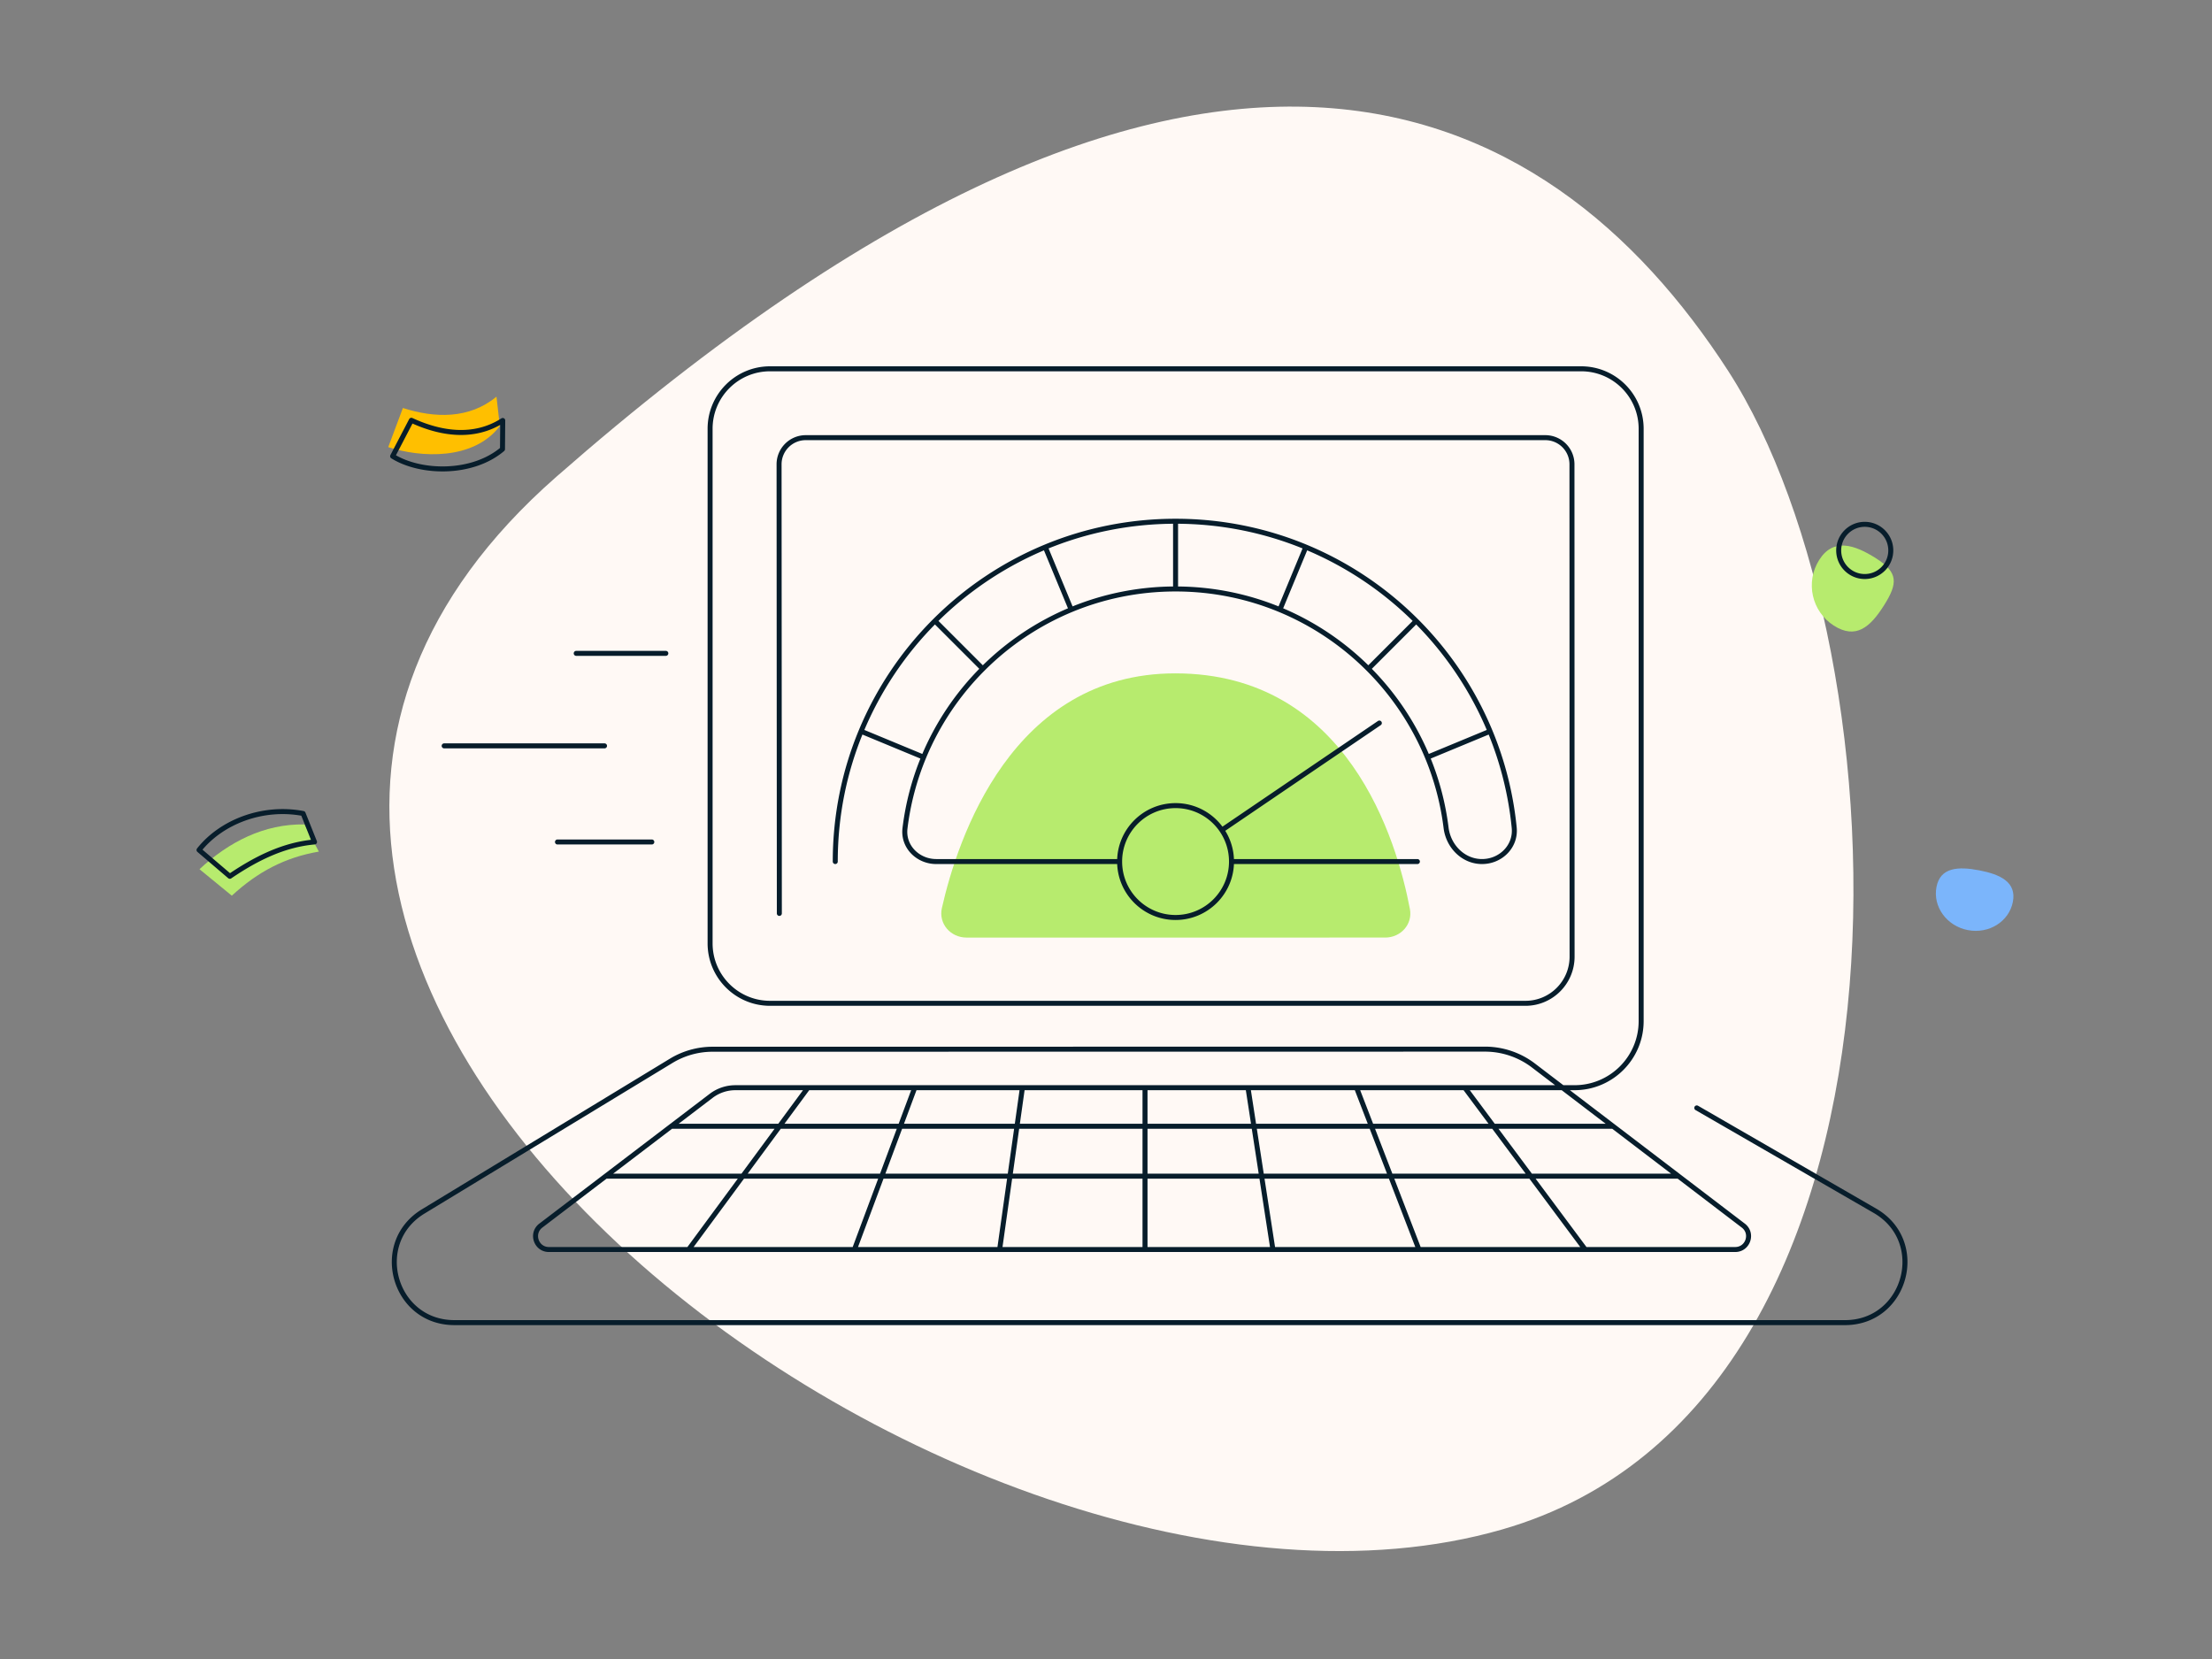 <svg width="664" height="498" fill="none" xmlns="http://www.w3.org/2000/svg"><rect width="100%" height="100%" fill="#808080" stroke="none"/><path d="M450.918 459.114c131.548-37.869 122.295-263.551 67.85-347.768-54.445-84.217-158.766-137.518-351.793 31.798C.644 289.042 288.295 505.928 450.918 459.114z" fill="#FFF9F5"/><path d="M604.228 270.709c1.135-5.915-3.749-8.221-10.082-9.449-6.334-1.228-11.72-.913-12.854 5.003-1.134 5.916 3.081 11.707 9.414 12.935 6.334 1.228 12.388-2.573 13.522-8.489z" fill="#7BB5FB"/><path d="M565.559 181.692c4.199-6.648 4.232-9.854-2.38-14.076-6.611-4.221-12.901-6.17-17.099.478s-2.242 15.459 4.37 19.68c6.611 4.221 10.911.566 15.109-6.082zm-142.333 91.18c.869 4.601-2.745 8.567-7.428 8.567H290.135c-4.806 0-8.456-4.169-7.399-8.857 4.665-20.689 20.985-70.452 70.058-70.452 51.77 0 66.553 50.232 70.432 70.742zm-327.52-17.237c-10.116 1.737-18.276 6.009-26.116 13.231l-9.707-7.949c8.766-8.129 19.353-13.659 31.55-13.443l4.273 8.161z" fill="#B7EB6E"/><path d="M149.034 119.073c-8.214 6.787-18.596 6.444-28.091 3.398l-4.4 11.75c9.765 3.16 25.559 4.055 33.502-6.325l-1.011-8.823z" fill="#FFBF00"/><path d="M233.945 274.187l-.082-134.804a8 8 0 018-8.005h222.011a8 8 0 018 7.998l.036 147.796c.002 7.733-6.267 14.003-14 14.003H231.157c-9.941 0-18-8.059-18-18V128.707c0-9.941 8.059-18 18-18h243.485c9.941 0 18 8.059 18 18v177.796c0 11.046-8.954 20-19.999 20l-251.904.004c-2.627 0-5.182.862-7.271 2.454l-51.12 38.938c-3.046 2.32-1.406 7.182 2.423 7.182h356.107c3.828 0 5.47-4.859 2.427-7.18l-62.99-48.053a23.996 23.996 0 00-14.559-4.918l-231.836.03c-4.392 0-8.7 1.206-12.455 3.486l-74.413 45.193c-15.561 9.451-8.862 33.385 9.343 33.385l417.408.003c18.415 0 24.948-24.38 9-33.588l-53.462-30.867m-307.854 5.514h282.735m19.628 14.974H181.829m161.883 22.021v-48.578m-101.191.013l-35.795 48.565m67.865-48.575l-18.11 48.575m50.428-48.578l-6.84 48.578m139.639-48.578l36.143 48.578m-68.646-48.578l18.731 48.578m-51.319-48.578l7.486 48.578M133.33 223.894h48.133m-8.493-27.767h26.898m-32.524 56.618h28.314m174.014 5.876c0 9.274-7.518 16.791-16.792 16.791-9.273 0-16.791-7.517-16.791-16.791m33.583 0h55.799m-55.799 0c0-3.5-1.071-6.749-2.902-9.439m-30.681 9.439c0-9.274 7.518-16.792 16.791-16.792 5.775 0 10.868 2.915 13.89 7.353m-30.681 9.439h-55.031c-5.523 0-10.065-4.494-9.398-9.976a81.267 81.267 0 015.606-21.345m75.616-50.503l-.001-20.329m.001 20.329c11.094 0 21.673 2.208 31.321 6.208m-31.321-6.208c-11.095 0-21.674 2.208-31.321 6.208m31.32-26.537c13.851 0 27.058 2.757 39.103 7.751m-39.103-7.751c-13.85 0-27.057 2.757-39.102 7.751m-18.756 36.543l-14.374-14.374m14.374 14.374a81.956 81.956 0 00-17.757 26.538m17.757-26.538a81.972 81.972 0 0126.538-17.757m-40.912 3.383a102.299 102.299 0 00-22.169 33.13m22.169-33.13a102.315 102.315 0 0133.13-22.169m96.961 36.543l14.374-14.374m-14.374 14.374a81.963 81.963 0 00-26.537-17.757m26.537 17.757a81.94 81.94 0 0117.757 26.538m-3.383-40.912a102.315 102.315 0 00-33.13-22.169m33.13 22.169a102.277 102.277 0 0122.169 33.131m-33.232-2.47l-47.281 32.133m25.214-84.963l-7.781 18.786m63.08 36.514a101.524 101.524 0 017.254 28.954c.55 5.586-4.053 10.148-9.667 10.148v0c-5.613 0-10.098-4.568-10.786-10.139a81.248 81.248 0 00-5.587-21.182m18.786-7.781l-18.786 7.781m-151.231 0l-18.786-7.782m-7.751 39.103c0-13.851 2.756-27.058 7.751-39.103m55.299-55.299l7.782 18.786m246.016-17.778c0 4.325-3.501 7.832-7.819 7.832s-7.818-3.507-7.818-7.832c0-4.326 3.5-7.832 7.818-7.832s7.819 3.506 7.819 7.832zM150.912 126.22c-8.705 5.557-18.652 3.998-27.426-.055l-5.623 10.782c8.365 5.222 23.871 5.597 32.977-2.12l.072-8.607zM94.407 252.74c-9.158.824-17.32 4.818-25.415 10.309l-9.248-7.897c6.704-8.472 19.121-13.248 31.246-10.956l3.417 8.544z" stroke="#071D2B" stroke-width="1.5" stroke-miterlimit="10" stroke-linecap="round" stroke-linejoin="round"/></svg>